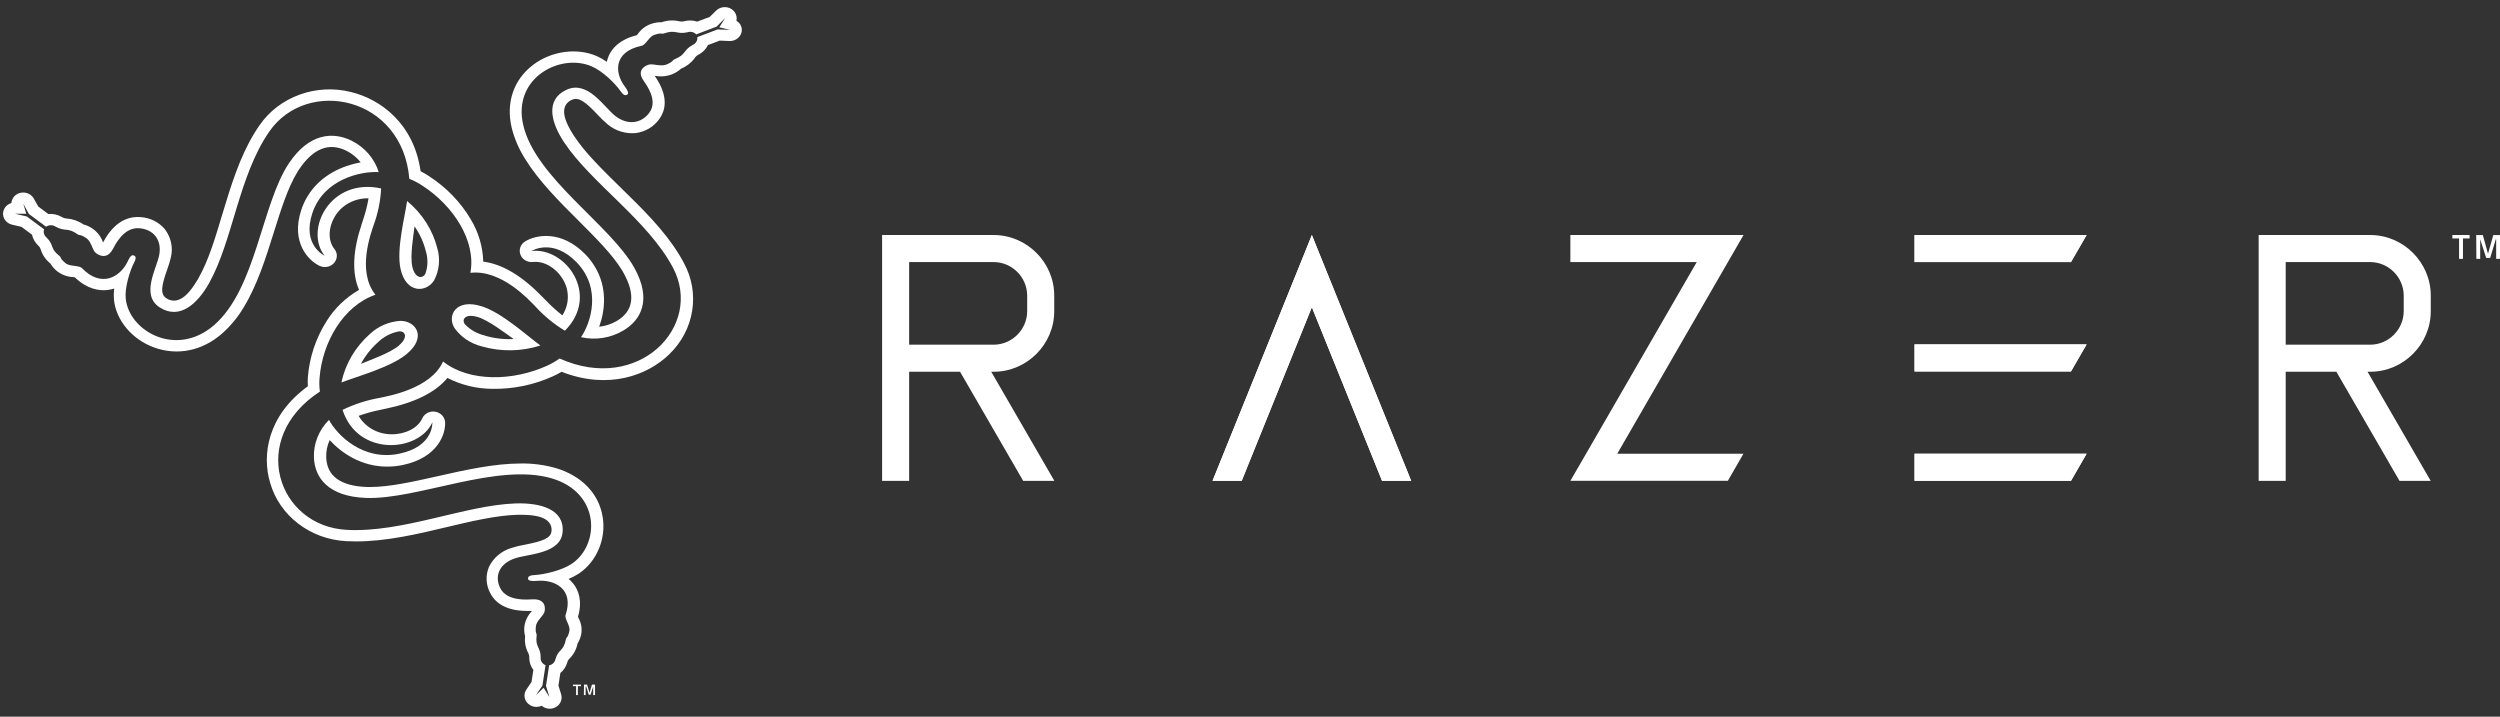 <?xml version="1.0" encoding="UTF-8" standalone="no"?><!DOCTYPE svg PUBLIC "-//W3C//DTD SVG 1.1//EN" "http://www.w3.org/Graphics/SVG/1.1/DTD/svg11.dtd"><svg width="100%" height="100%" viewBox="0 0 150 43" version="1.1" xmlns="http://www.w3.org/2000/svg" xmlns:xlink="http://www.w3.org/1999/xlink" xml:space="preserve" xmlns:serif="http://www.serif.com/" style="fill-rule:evenodd;clip-rule:evenodd;stroke-linejoin:round;stroke-miterlimit:2;"><rect x="0" y="0" width="150" height="43" fill="#333333" stroke="none"/><g id="Artboard1"><rect x="0" y="0.121" width="149.818" height="42.098" style="fill:none;"/><g><g><g><path d="M125.196,14.101l-10.323,-0l-0,1.623l9.387,-0l0.936,-1.623Z" style="fill:#fff;fill-rule:nonzero;"/></g><g><path d="M125.196,20.663l-10.323,0l-0,1.623l9.387,0l0.936,-1.623Z" style="fill:#fff;fill-rule:nonzero;"/></g><g><path d="M125.196,27.225l-10.323,0l-0,1.623l9.387,0l0.936,-1.623Z" style="fill:#fff;fill-rule:nonzero;"/></g><g><path d="M145.846,18.671l0,-0.936c0,-1.993 -1.64,-3.634 -3.634,-3.634l-6.693,-0l-0,14.752l1.623,0l-0,-6.548l3.04,-0l3.789,6.548l1.871,0l-3.789,-6.548l0.159,-0c1.994,-0 3.634,-1.641 3.634,-3.634Zm-8.704,-2.947l5.07,-0c1.103,0.002 2.009,0.909 2.011,2.011l0,0.936c-0.002,1.102 -0.908,2.008 -2.011,2.011l-5.07,-0l-0,-4.958Z" style="fill:#fff;fill-rule:nonzero;"/></g><g><path d="M63.254,18.671l-0,-0.936c-0,-1.993 -1.641,-3.634 -3.635,-3.634l-6.693,-0l-0,14.752l1.623,0l-0,-6.548l3.054,-0l3.789,6.548l1.871,0l-3.789,-6.548l0.155,-0c1.99,-0.005 3.625,-1.644 3.625,-3.634Zm-8.705,-2.947l5.07,-0c1.103,0.002 2.009,0.909 2.012,2.011l-0,0.936c-0.003,1.102 -0.909,2.008 -2.012,2.011l-5.07,-0l-0,-4.958Z" style="fill:#fff;fill-rule:nonzero;"/></g><g><path d="M74.503,28.848l4.209,-10.416l4.21,10.416l1.749,0l-5.084,-12.582l-0.875,-2.165l-0.874,2.165l-5.085,12.582l1.75,0Z" style="fill:#fff;fill-rule:nonzero;"/></g><g><path d="M147.142,14.101l1.034,-0l-0,0.206l-0.398,-0l0,1.225l-0.234,-0l0,-1.225l-0.402,-0l0,-0.206Z" style="fill:#fff;fill-rule:nonzero;"/></g><g><path d="M148.573,14.105l0.398,0l0.309,1.118l0.318,-1.118l0.402,0l0,1.427l-0.229,-0l-0,-1.174l-0.024,-0l-0.336,1.118l-0.239,-0l-0.36,-1.118l-0,1.174l-0.229,-0l-0.01,-1.427Z" style="fill:#fff;fill-rule:nonzero;"/></g><g><path d="M104.606,27.225l-7.572,0l6.641,-11.501l0.936,-1.623l-10.389,-0l0,1.623l7.582,-0l-6.641,11.501l-0.941,1.623l9.449,0l0.935,-1.623Z" style="fill:#fff;fill-rule:nonzero;"/></g><g><path d="M125.196,14.101l-10.323,-0l-0,1.623l9.387,-0l0.936,-1.623Z" style="fill:#fff;fill-rule:nonzero;"/></g><g><path d="M125.196,20.663l-10.323,0l-0,1.623l9.387,0l0.936,-1.623Z" style="fill:#fff;fill-rule:nonzero;"/></g><g><path d="M125.196,27.225l-10.323,0l-0,1.623l9.387,0l0.936,-1.623Z" style="fill:#fff;fill-rule:nonzero;"/></g><g><path d="M74.503,28.848l4.209,-10.416l4.21,10.416l1.749,0l-5.084,-12.582l-0.875,-2.165l-0.874,2.165l-5.085,12.582l1.75,0Z" style="fill:#fff;fill-rule:nonzero;"/></g></g><g><g><path d="M34.377,41.078l0.48,0l-0,0.09l-0.186,0l0,0.537l-0.106,-0l-0,-0.537l-0.188,0l0,-0.09Z" style="fill:#fff;fill-rule:nonzero;"/></g><g><path d="M35.04,41.078l0.185,0l0.147,0.492l0.145,-0.492l0.185,0l0,0.627l-0.11,-0l-0,-0.515l-0.156,0.489l-0.111,0l-0.156,-0.489l-0.03,-0l0,0.515l-0.106,-0l0.007,-0.627Z" style="fill:#fff;fill-rule:nonzero;"/></g><g><path d="M24.426,12.061c-0.129,0.925 -0.651,2.879 -0.396,4.061c0.331,1.522 1.565,1.441 2.022,0.69c0.303,-0.585 0.373,-1.255 0.195,-1.885c-0.273,-1.112 -0.91,-2.116 -1.821,-2.866Zm1.102,4.349c-0.154,0.327 -0.618,0.327 -0.787,-0.399c-0.15,-0.641 0.065,-1.883 0.133,-2.428c0.317,0.457 0.547,0.963 0.678,1.496c0.134,0.436 0.125,0.9 -0.024,1.331Z" style="fill:#fff;fill-rule:nonzero;"/></g><g><path d="M24.026,19.251c-0.688,0.044 -1.337,0.322 -1.825,0.782c-0.881,0.779 -1.481,1.798 -1.717,2.916c0.905,-0.357 2.965,-0.909 3.92,-1.71c1.237,-1.028 0.536,-1.988 -0.378,-1.988Zm-0.077,1.473c-0.511,0.442 -1.759,0.887 -2.293,1.105c0.261,-0.487 0.61,-0.928 1.031,-1.302c0.335,-0.326 0.765,-0.549 1.235,-0.641c0.375,-0.051 0.606,0.327 0.027,0.829l0,0.009Z" style="fill:#fff;fill-rule:nonzero;"/></g><g><path d="M44.412,1.459c-0.058,-0.086 -0.135,-0.159 -0.226,-0.214c0.01,-0.047 0.016,-0.095 0.016,-0.144c0,-0.37 -0.323,-0.675 -0.715,-0.675c-0.193,-0 -0.379,0.074 -0.514,0.206l-0.393,0.385l-0.749,0.28c-0.248,-0.081 -0.517,-0.09 -0.771,-0.026c-0.104,0.03 -0.215,0.03 -0.319,0c-0.347,-0.075 -0.71,-0.054 -1.045,0.062c-0.225,-0.004 -0.448,0.034 -0.658,0.111c-0.312,0.117 -0.578,0.322 -0.762,0.588l-0.068,0.081c-1.029,0.248 -1.474,0.787 -1.669,1.201c-0.058,0.127 -0.102,0.259 -0.131,0.394c-0.189,-0.133 -0.391,-0.249 -0.604,-0.344c-1.194,-0.518 -2.732,-0.302 -3.826,0.534c-1.167,0.891 -1.631,2.266 -1.276,3.768c0.162,0.648 0.428,1.269 0.789,1.841c0.81,1.327 2.036,2.552 3.223,3.736c1.045,1.045 2.036,2.032 2.599,2.958c0.036,0.058 0.07,0.115 0.099,0.171c0.735,1.319 0.599,2.289 -0.402,2.883c-0.322,0.189 -0.683,0.308 -1.059,0.349c0.355,-0.977 0.509,-2.351 -0.269,-3.621c-0.154,-0.252 -0.336,-0.489 -0.543,-0.705c-1.465,-1.518 -3.021,-1.18 -3.639,-0.789c-0.273,0.173 -0.386,0.503 -0.271,0.795c0.014,0.035 0.031,0.07 0.05,0.103c0.141,0.23 0.414,0.361 0.694,0.333c0.651,-0.075 1.371,0.333 1.787,1.017c0.421,0.674 0.414,1.515 -0.018,2.183c-0.356,-0.277 -0.688,-0.578 -0.995,-0.902l-0.125,-0.126l-0.074,-0.075c-1.215,-1.261 -2.407,-1.973 -3.553,-2.12c-0.025,-0.894 -0.284,-1.768 -0.753,-2.544c-0.614,-1.038 -1.475,-1.925 -2.515,-2.593c-0.157,-0.105 -0.321,-0.2 -0.491,-0.286c-0.398,-2.843 -2.386,-4.318 -4.17,-4.752c-2.091,-0.529 -4.319,0.28 -5.496,1.997c-0.104,0.147 -0.206,0.303 -0.303,0.464c-0.905,1.479 -1.423,3.206 -1.925,4.866c-0.427,1.418 -0.818,2.756 -1.431,3.837l-0.109,0.184c-0.4,0.654 -0.753,1.015 -1.131,1.131c-0.236,0.073 -0.496,0.031 -0.694,-0.111c-0.378,-0.244 -0.287,-0.742 0.048,-1.7c0.097,-0.257 0.176,-0.519 0.237,-0.786c0.128,-0.578 -0.009,-1.181 -0.375,-1.659c-0.358,-0.424 -0.889,-0.686 -1.461,-0.72c-0.575,-0.047 -1.405,0.134 -2.095,1.263c-0.058,0.098 -0.108,0.186 -0.147,0.259c-0.175,-0.529 -0.623,-0.939 -1.187,-1.088c-0.286,-0.2 -0.626,-0.32 -0.981,-0.347c-0.111,-0.006 -0.219,-0.039 -0.313,-0.096c-0.24,-0.14 -0.523,-0.202 -0.805,-0.177l-0.601,-0.449l-0.267,-0.475c-0.123,-0.223 -0.368,-0.364 -0.635,-0.364c-0.254,-0 -0.49,0.128 -0.618,0.337c-0.054,0.09 -0.087,0.191 -0.095,0.295c-0.17,0.05 -0.315,0.159 -0.405,0.305c-0.046,0.079 -0.077,0.165 -0.09,0.255c-0.043,0.338 0.19,0.656 0.54,0.737l0.561,0.13l0.633,0.471c0.053,0.242 0.179,0.465 0.362,0.641c0.079,0.068 0.136,0.156 0.163,0.254c0.104,0.326 0.305,0.616 0.579,0.836c0.109,0.185 0.255,0.348 0.43,0.481c0.265,0.199 0.589,0.315 0.927,0.331l0.108,0.015c0.742,0.716 1.457,0.812 1.934,0.763c0.145,-0.015 0.288,-0.045 0.425,-0.09c-0.026,0.222 -0.03,0.445 -0.011,0.667c0.122,1.236 1.088,2.388 2.404,2.867c1.398,0.508 2.89,0.213 4.089,-0.84c0.513,-0.457 0.949,-0.985 1.291,-1.567c0.81,-1.325 1.321,-2.943 1.81,-4.506c0.434,-1.378 0.841,-2.682 1.409,-3.606l0.106,-0.166c0.843,-1.261 1.809,-1.636 2.845,-1.112c0.334,0.166 0.625,0.403 0.848,0.691c-1.072,0.198 -2.404,0.748 -3.182,2.03c-0.156,0.256 -0.282,0.527 -0.375,0.808c-0.659,1.96 0.429,3.065 1.096,3.375c0.099,0.046 0.207,0.07 0.317,0.07c0.392,-0 0.715,-0.305 0.715,-0.676c-0,-0.147 -0.051,-0.29 -0.145,-0.407c-0.396,-0.494 -0.38,-1.283 0.038,-1.971c0.41,-0.678 1.183,-1.089 2.009,-1.069c-0.073,0.427 -0.179,0.848 -0.317,1.259c-0.02,0.058 -0.038,0.114 -0.054,0.165c-0.016,0.051 -0.018,0.058 -0.032,0.098c-0.547,1.627 -0.604,2.956 -0.167,3.97c-0.806,0.467 -1.477,1.115 -1.954,1.887c-0.643,1.021 -1.025,2.17 -1.117,3.356c-0.011,0.18 -0.011,0.36 -0,0.54c-2.411,1.751 -2.771,4.115 -2.262,5.793c0.559,1.976 2.414,3.396 4.575,3.501c0.188,-0 0.382,0.015 0.577,0.015c1.809,-0 3.643,-0.428 5.428,-0.855c1.513,-0.359 2.94,-0.697 4.226,-0.742l0.227,0c0.8,0 1.309,0.109 1.601,0.357c0.185,0.157 0.277,0.391 0.246,0.624c-0.036,0.428 -0.538,0.605 -1.583,0.81c-0.283,0.049 -0.563,0.117 -0.837,0.203c-0.593,0.184 -1.077,0.597 -1.332,1.135c-0.211,0.505 -0.186,1.071 0.07,1.556c0.245,0.494 0.826,1.082 2.206,1.082l0.309,-0c-0.239,0.246 -0.397,0.553 -0.452,0.883c-0.032,0.214 -0.019,0.432 0.038,0.641c-0.041,0.334 0.019,0.673 0.172,0.977c0.055,0.093 0.081,0.199 0.075,0.305c-0.003,0.265 0.084,0.523 0.247,0.738l-0.111,0.718l-0.31,0.46c-0.073,0.108 -0.112,0.234 -0.112,0.363c-0,0.37 0.322,0.675 0.713,0.675c0.11,0 0.219,-0.024 0.317,-0.07c0.132,0.115 0.305,0.179 0.484,0.179c0.095,0 0.189,-0.018 0.276,-0.053c0.334,-0.132 0.511,-0.484 0.409,-0.812l-0.163,-0.524l0.116,-0.754c0.198,-0.164 0.34,-0.379 0.409,-0.618c0.024,-0.1 0.078,-0.191 0.156,-0.263c0.242,-0.247 0.404,-0.555 0.466,-0.887c0.115,-0.182 0.192,-0.384 0.226,-0.594c0.049,-0.314 -0.007,-0.634 -0.158,-0.917c-0.014,-0.03 -0.029,-0.067 -0.041,-0.099c0.285,-0.964 0.016,-1.598 -0.267,-1.964c-0.086,-0.111 -0.185,-0.213 -0.296,-0.303c0.217,-0.089 0.423,-0.197 0.617,-0.323c1.072,-0.718 1.645,-2.086 1.425,-3.401c-0.226,-1.4 -1.259,-2.466 -2.815,-2.928c-0.675,-0.191 -1.377,-0.284 -2.081,-0.274c-1.619,0 -3.356,0.391 -5.034,0.77c-1.482,0.333 -2.882,0.641 -4.01,0.641l-0.206,0c-1.583,-0.06 -2.397,-0.656 -2.44,-1.772c-0.014,-0.357 0.057,-0.713 0.208,-1.041c0.719,0.778 1.895,1.59 3.451,1.59c0.313,-0 0.624,-0.032 0.93,-0.096c2.123,-0.442 2.591,-1.883 2.544,-2.584c-0.028,-0.351 -0.341,-0.625 -0.713,-0.625c-0.286,-0 -0.546,0.162 -0.658,0.411c-0.257,0.571 -0.99,0.954 -1.827,0.954c-0.827,0.006 -1.593,-0.42 -1.99,-1.105c0.431,-0.154 0.874,-0.276 1.325,-0.366l0.177,-0.038l0.106,-0.022c1.764,-0.365 3.01,-0.985 3.72,-1.849c0.834,0.427 1.766,0.652 2.714,0.654c1.257,0.018 2.502,-0.243 3.634,-0.761c0.173,-0.078 0.34,-0.166 0.502,-0.262c2.809,1.1 5.155,0.213 6.444,-1.035c1.53,-1.458 1.888,-3.701 0.879,-5.521c-0.083,-0.158 -0.176,-0.321 -0.273,-0.479c-0.905,-1.479 -2.221,-2.766 -3.497,-4.009c-1.085,-1.069 -2.11,-2.057 -2.793,-3.087c-0.04,-0.06 -0.079,-0.122 -0.115,-0.179c-0.4,-0.657 -0.554,-1.127 -0.473,-1.497c0.053,-0.23 0.222,-0.422 0.453,-0.513c0.411,-0.188 0.823,0.137 1.533,0.89c0.187,0.206 0.388,0.4 0.602,0.581c0.465,0.395 1.087,0.585 1.709,0.524c0.567,-0.081 1.073,-0.385 1.391,-0.836c0.328,-0.447 0.577,-1.216 -0.113,-2.351c-0.059,-0.099 -0.115,-0.182 -0.16,-0.25c0.343,0.069 0.7,0.041 1.026,-0.082c0.21,-0.08 0.402,-0.198 0.563,-0.348c0.327,-0.133 0.607,-0.351 0.808,-0.628c0.059,-0.091 0.144,-0.165 0.244,-0.214c0.244,-0.129 0.438,-0.329 0.554,-0.569l0.71,-0.269l0.577,0.026c0.365,0.015 0.687,-0.236 0.739,-0.578c0.021,-0.147 -0.012,-0.297 -0.092,-0.425Zm-1.357,0.308l-1.215,0.459c0.025,0.2 -0.092,0.393 -0.287,0.475c-0.583,0.323 -0.366,0.566 -1.081,0.855c-0.147,0.058 -0.023,0.115 -0.473,0.312c-0.314,0.137 -0.784,-0.043 -1.024,0c-0.24,0.043 -0.796,0.325 -0.378,0.947c0.188,0.28 0.905,1.214 0.36,1.951c-0.473,0.642 -1.298,0.776 -2.054,0.18c-0.678,-0.539 -1.637,-2.138 -2.904,-1.563c-1.314,0.599 -0.929,1.984 -0.156,3.151c1.636,2.462 5.014,4.666 6.532,7.519c1.861,3.499 -2.051,7.593 -6.801,5.457c-0.229,0.166 -0.477,0.309 -0.737,0.428c-2.035,0.932 -4.684,1 -6.253,-0.248c-0.733,1.648 -3.322,2.075 -3.768,2.176c-0.787,0.136 -1.55,0.38 -2.262,0.727c0.905,2.825 4.578,2.549 5.387,0.748c0,-0 0.102,1.449 -1.983,1.881c-2.18,0.457 -3.745,-1.131 -4.218,-2.029c-0.609,0.608 -0.935,1.423 -0.904,2.259c0.047,1.21 0.85,2.339 3.125,2.424c3.085,0.114 7.879,-2.137 11.147,-1.173c2.94,0.872 2.888,3.997 1.19,5.13c-0.561,0.376 -1.599,0.641 -2.275,0.675c-0.342,0.017 -0.362,0.167 -0.333,0.252c0.03,0.086 0.227,0.12 0.518,0.092c1.084,-0.098 2.246,0.498 1.73,2.039c-0.081,0.242 0.29,0.641 0.227,0.962c-0.1,0.46 -0.186,0.359 -0.211,0.507c-0.131,0.724 -0.452,0.575 -0.628,1.19c-0.033,0.185 -0.184,0.333 -0.378,0.37l-0.188,1.235l0.206,0.665l-0.351,-0.553l-0.463,0.453l0.393,-0.584l0.188,-1.225c-0.197,-0.078 -0.317,-0.271 -0.294,-0.472c-0,-0.641 -0.335,-0.583 -0.24,-1.312c0.021,-0.148 -0.092,-0.075 -0.047,-0.541c0.029,-0.325 0.429,-0.62 0.506,-0.842c0.077,-0.223 0.1,-0.812 -0.678,-0.783c-0.351,0.013 -1.565,0.133 -1.968,-0.679c-0.352,-0.71 -0.061,-1.452 0.862,-1.772c0.832,-0.289 2.777,-0.269 2.883,-1.595c0.109,-1.376 -1.356,-1.752 -2.808,-1.71c-3.074,0.107 -6.785,1.772 -10.157,1.586c-4.134,-0.226 -5.932,-5.474 -1.599,-8.295c-0.036,-0.27 -0.043,-0.543 -0.02,-0.814c0.165,-2.138 1.424,-4.335 3.354,-4.996c-1.145,-1.423 -0.242,-3.757 -0.111,-4.17c0.263,-0.711 0.415,-1.455 0.452,-2.208c-3.042,-0.673 -4.625,2.473 -3.392,4.036c-0,-0 -1.378,-0.641 -0.731,-2.565c0.679,-2.031 2.911,-2.514 3.978,-2.454c-0.249,-0.801 -0.827,-1.476 -1.605,-1.872c-1.131,-0.567 -2.567,-0.473 -3.784,1.346c-1.644,2.467 -1.968,7.528 -4.489,9.709c-2.262,1.97 -5.107,0.367 -5.301,-1.593c-0.064,-0.641 0.226,-1.629 0.52,-2.197c0.156,-0.291 0.029,-0.381 -0.064,-0.4c-0.126,-0.028 -0.226,0.122 -0.343,0.379c-0.453,0.936 -1.583,1.59 -2.735,0.395c-0.18,-0.186 -0.732,-0.086 -0.99,-0.301c-0.373,-0.312 -0.238,-0.332 -0.36,-0.428c-0.597,-0.47 -0.305,-0.641 -0.775,-1.109c-0.154,-0.119 -0.213,-0.317 -0.15,-0.494l-1.04,-0.772l-0.71,-0.164l0.678,-0l-0.178,-0.599l0.337,0.614l1.029,0.765c0.172,-0.119 0.407,-0.119 0.579,-0c0.585,0.318 0.701,0.017 1.323,0.46c0.124,0.089 0.115,-0.041 0.52,0.23c0.282,0.188 0.353,0.663 0.515,0.836c0.163,0.173 0.697,0.49 1.059,-0.164c0.163,-0.293 0.66,-1.347 1.606,-1.27c0.827,0.066 1.356,0.675 1.191,1.59c-0.151,0.827 -1.13,2.409 0.023,3.157c1.203,0.778 2.28,-0.229 2.963,-1.447c1.438,-2.565 1.768,-6.436 3.618,-9.105c2.275,-3.271 7.984,-2.116 8.4,2.838c0.269,0.108 0.526,0.242 0.766,0.4c1.875,1.203 3.257,3.332 2.897,5.241c1.88,-0.214 3.567,1.682 3.879,1.996c0.517,0.573 1.121,1.072 1.791,1.479c2.14,-2.152 0.048,-5.023 -2.006,-4.785c0,-0 1.276,-0.806 2.714,0.684c1.52,1.575 0.848,3.633 0.26,4.488c0.869,0.197 1.785,0.052 2.54,-0.4c1.083,-0.641 1.716,-1.863 0.656,-3.768c-1.45,-2.584 -5.912,-5.38 -6.658,-8.539c-0.679,-2.84 2.216,-4.362 4.109,-3.539c0.624,0.269 1.384,0.987 1.755,1.524c0.188,0.271 0.332,0.213 0.398,0.147c0.066,-0.066 -0,-0.241 -0.176,-0.472c-0.631,-0.836 -0.665,-2.086 1.006,-2.435c0.26,-0.053 0.452,-0.558 0.771,-0.658c0.471,-0.152 0.421,-0.03 0.57,-0.084c0.735,-0.254 0.749,0.077 1.414,-0.07c0.185,-0.065 0.396,-0.015 0.526,0.126l1.226,-0.466l0.509,-0.515l-0.348,0.556l0.649,0.154l-0.753,-0.026Z" style="fill:#fff;fill-rule:nonzero;"/></g><g><path d="M27.267,19.679c0.384,0.541 0.964,0.933 1.63,1.102c1.153,0.333 2.387,0.315 3.528,-0.051c-0.782,-0.568 -2.313,-1.973 -3.521,-2.351c-1.554,-0.494 -2.096,0.558 -1.637,1.3Zm1.838,0.457c-0.462,-0.106 -0.881,-0.339 -1.203,-0.671c-0.226,-0.289 0,-0.669 0.76,-0.445c0.658,0.197 1.692,0.996 2.158,1.323c-0.58,0.029 -1.16,-0.039 -1.715,-0.201l0,-0.006Z" style="fill:#fff;fill-rule:nonzero;"/></g></g></g></g></svg>